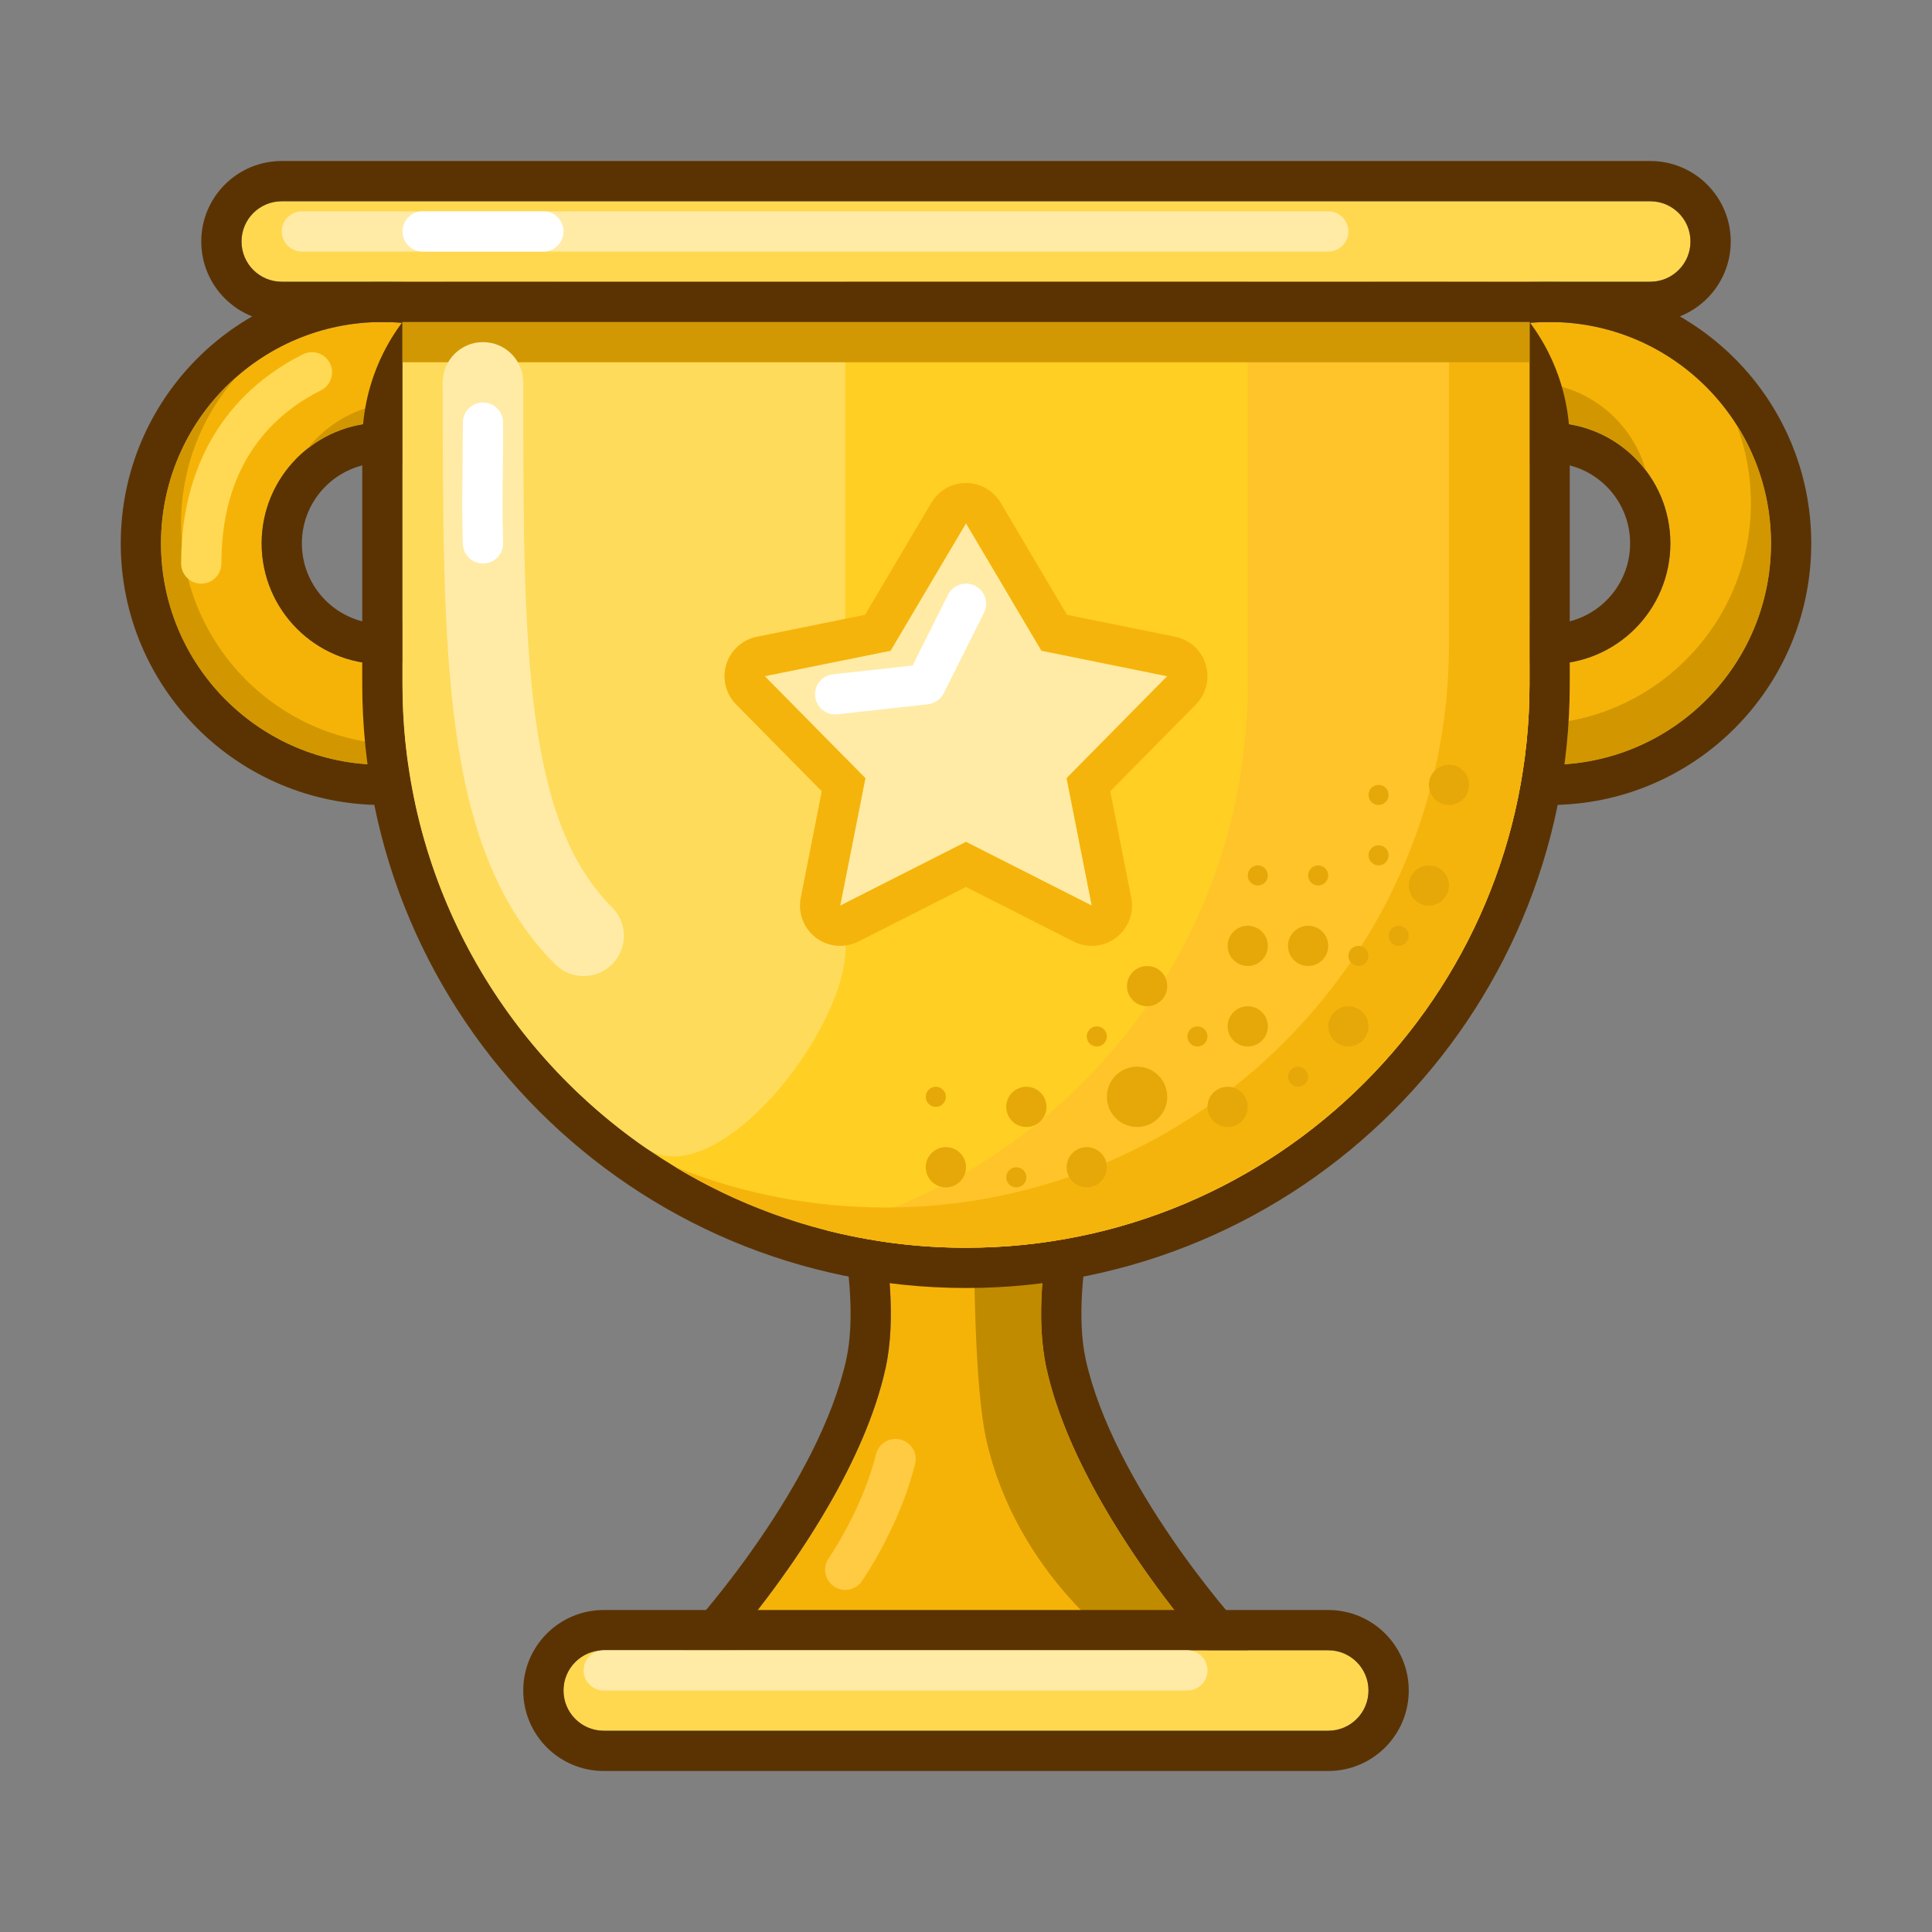 <?xml version="1.0" ?><svg fill="none" height="96" viewBox="0 0 96 96" width="96" xmlns="http://www.w3.org/2000/svg"><rect x="0" y="0" width="96" height="96" fill="#808080" stroke="none"/><path d="M43.618 59.772C43.023 56.924 45.09 54 48 54C50.91 54 52.977 56.924 52.382 59.772C51.824 62.444 51.459 65.559 52 68C53.516 74.842 60 82 60 82H36C36 82 42.484 74.842 44 68C44.541 65.559 44.176 62.444 43.618 59.772Z" fill="#F6B307"/><path clip-rule="evenodd" d="M61.828 82.811C61.508 83.534 60.791 84 60 84H36C35.209 84 34.492 83.534 34.172 82.811C33.851 82.088 33.987 81.244 34.517 80.658L36 82H60C60 82 59.319 81.249 58.347 80C56.32 77.395 53.025 72.625 52 68C51.459 65.559 51.824 62.444 52.382 59.772C52.977 56.924 50.91 54 48 54C45.09 54 43.023 56.924 43.618 59.772C44.176 62.444 44.541 65.559 44 68C42.976 72.625 39.68 77.395 37.653 80C36.681 81.249 36 82 36 82M34.517 80.658L34.529 80.645L34.575 80.593C34.618 80.545 34.683 80.471 34.767 80.373C34.936 80.177 35.182 79.886 35.484 79.514C36.09 78.768 36.913 77.704 37.781 76.436C39.547 73.857 41.373 70.611 42.047 67.567C42.491 65.563 42.207 62.799 41.66 60.181C40.844 56.277 43.638 52 48 52C52.362 52 55.156 56.277 54.34 60.181C53.793 62.799 53.509 65.563 53.953 67.567C54.627 70.611 56.453 73.857 58.219 76.436C59.087 77.704 59.91 78.768 60.516 79.514C60.818 79.886 61.065 80.177 61.233 80.373C61.318 80.471 61.382 80.545 61.425 80.593L61.471 80.645L61.482 80.657C62.013 81.243 62.149 82.088 61.828 82.811" fill="#5B3303" fill-rule="evenodd"/><path clip-rule="evenodd" d="M56 82H60C60 82 53.516 74.842 52 68C51.459 65.559 51.824 62.444 52.382 59.772C52.977 56.924 50.91 54 48 54C47.342 54 46.727 54.149 46.177 54.414C47.643 55.11 48.382 56.745 48.382 59.772C48.382 63.581 48.459 69.059 49 71.5C50.516 78.342 56 82 56 82Z" fill="#C18B00" fill-rule="evenodd"/><path clip-rule="evenodd" d="M44.743 71.53C45.278 71.664 45.604 72.207 45.47 72.743C44.936 74.879 43.88 76.984 42.832 78.555C42.526 79.014 41.905 79.139 41.445 78.832C40.986 78.526 40.862 77.905 41.168 77.445C42.12 76.017 43.064 74.122 43.53 72.258C43.664 71.722 44.207 71.396 44.743 71.53Z" fill="#FFCB43" fill-rule="evenodd"/><path clip-rule="evenodd" d="M77 38C83.075 38 88 33.075 88 27C88 20.925 83.075 16 77 16C70.925 16 66 20.925 66 27C66 33.075 70.925 38 77 38ZM77 33C80.314 33 83 30.314 83 27C83 23.686 80.314 21 77 21C73.686 21 71 23.686 71 27C71 30.314 73.686 33 77 33Z" fill="#F6B307" fill-rule="evenodd"/><path clip-rule="evenodd" d="M90 27C90 34.18 84.18 40 77 40C69.82 40 64 34.18 64 27C64 19.82 69.82 14 77 14C84.18 14 90 19.82 90 27ZM77 31C79.209 31 81 29.209 81 27C81 24.791 79.209 23 77 23C74.791 23 73 24.791 73 27C73 29.209 74.791 31 77 31ZM88 27C88 33.075 83.075 38 77 38C70.925 38 66 33.075 66 27C66 20.925 70.925 16 77 16C83.075 16 88 20.925 88 27ZM83 27C83 30.314 80.314 33 77 33C73.686 33 71 30.314 71 27C71 23.686 73.686 21 77 21C80.314 21 83 23.686 83 27Z" fill="#5B3303" fill-rule="evenodd"/><path clip-rule="evenodd" d="M87 25C87 31.075 82.075 36 76 36C72.091 36 68.658 33.961 66.707 30.888C68.278 35.044 72.294 38 77 38C83.075 38 88 33.075 88 27C88 24.834 87.374 22.814 86.293 21.112C86.75 22.321 87 23.631 87 25ZM71.225 28.634C71.079 28.114 71 27.566 71 27C71 23.686 73.686 21 77 21C78.948 21 80.679 21.928 81.775 23.366C81.064 20.846 78.748 19 76 19C72.686 19 70 21.686 70 25C70 26.366 70.457 27.625 71.225 28.634Z" fill="#D29700" fill-rule="evenodd"/><path clip-rule="evenodd" d="M19 38C25.075 38 30 33.075 30 27C30 20.925 25.075 16 19 16C12.925 16 8 20.925 8 27C8 33.075 12.925 38 19 38ZM19 33C22.314 33 25 30.314 25 27C25 23.686 22.314 21 19 21C15.686 21 13 23.686 13 27C13 30.314 15.686 33 19 33Z" fill="#F6B307" fill-rule="evenodd"/><path clip-rule="evenodd" d="M32 27C32 34.18 26.18 40 19 40C11.82 40 6 34.18 6 27C6 19.82 11.82 14 19 14C26.18 14 32 19.82 32 27ZM19 31C21.209 31 23 29.209 23 27C23 24.791 21.209 23 19 23C16.791 23 15 24.791 15 27C15 29.209 16.791 31 19 31ZM30 27C30 33.075 25.075 38 19 38C12.925 38 8 33.075 8 27C8 20.925 12.925 16 19 16C25.075 16 30 20.925 30 27ZM25 27C25 30.314 22.314 33 19 33C15.686 33 13 30.314 13 27C13 23.686 15.686 21 19 21C22.314 21 25 23.686 25 27Z" fill="#5B3303" fill-rule="evenodd"/><path clip-rule="evenodd" d="M27.262 34.262C25.325 35.966 22.783 37 20 37C13.925 37 9 32.075 9 26C9 23.217 10.034 20.675 11.738 18.738C9.446 20.754 8 23.708 8 27C8 33.075 12.925 38 19 38C22.292 38 25.246 36.554 27.262 34.262ZM15.287 22.287C16.308 21.481 17.598 21 19 21C22.314 21 25 23.686 25 27C25 28.402 24.519 29.692 23.713 30.713C25.106 29.614 26 27.912 26 26C26 22.686 23.314 20 20 20C18.088 20 16.386 20.894 15.287 22.287Z" fill="#D29700" fill-rule="evenodd"/><path d="M20 22C20 17.582 23.582 14 28 14H68C72.418 14 76 17.582 76 22V34C76 49.464 63.464 62 48 62C32.536 62 20 49.464 20 34V22Z" fill="#FFCF23"/><path clip-rule="evenodd" d="M28 12H68C73.523 12 78 16.477 78 22V34C78 50.569 64.569 64 48 64C31.431 64 18 50.569 18 34V22C18 16.477 22.477 12 28 12ZM28 14C23.582 14 20 17.582 20 22V34C20 49.464 32.536 62 48 62C63.464 62 76 49.464 76 34V22C76 17.582 72.418 14 68 14H28Z" fill="#5B3303" fill-rule="evenodd"/><path clip-rule="evenodd" d="M41 61.118C43.237 61.694 45.583 62 48 62C63.464 62 76 49.464 76 34V14H62V34C62 47.047 53.077 58.01 41 61.118Z" fill="#FFC429" fill-rule="evenodd"/><path d="M20 14V34C20 43.546 24.777 51.976 32.071 57.03C35.54 59.434 42.127 51.189 42.019 46.97C42.006 46.48 42 45.99 42 45.5V14H20Z" fill="#FFDB5B"/><path clip-rule="evenodd" d="M33.534 57.979C37.756 60.531 42.706 62 48 62C63.464 62 76 49.464 76 34V14H72V32C72 47.464 59.464 60 44 60C40.3 60 36.767 59.282 33.534 57.979Z" fill="#F5B40C" fill-rule="evenodd"/><path d="M76 14H20V18H76V14Z" fill="#D29803"/><path clip-rule="evenodd" d="M24 17C25.105 17 26 17.895 26 19C26 25.799 26.004 31.269 26.607 35.666C27.206 40.046 28.363 43.035 30.414 45.086C31.195 45.867 31.195 47.133 30.414 47.914C29.633 48.695 28.367 48.695 27.586 47.914C24.637 44.965 23.294 40.954 22.643 36.209C22 31.511 22 25.774 22 19.126L22 19C22 17.895 22.895 17 24 17Z" fill="#FFEBA6" fill-rule="evenodd"/><path clip-rule="evenodd" d="M24 20C24.552 20 25 20.448 25 21C25 22.315 24.989 23.096 24.98 23.732C24.966 24.698 24.957 25.325 25 26.974C25.014 27.526 24.578 27.985 24.026 28C23.474 28.014 23.014 27.578 23 27.026C22.957 25.346 22.966 24.666 22.98 23.662C22.989 23.021 23 22.249 23 21C23 20.448 23.448 20 24 20Z" fill="white" fill-rule="evenodd"/><path d="M28 84C28 82.895 28.895 82 30 82H66C67.105 82 68 82.895 68 84C68 85.105 67.105 86 66 86H30C28.895 86 28 85.105 28 84Z" fill="#FFD84F"/><path clip-rule="evenodd" d="M30 80H66C68.209 80 70 81.791 70 84C70 86.209 68.209 88 66 88H30C27.791 88 26 86.209 26 84C26 81.791 27.791 80 30 80ZM30 82C28.895 82 28 82.895 28 84C28 85.105 28.895 86 30 86H66C67.105 86 68 85.105 68 84C68 82.895 67.105 82 66 82H30Z" fill="#5B3303" fill-rule="evenodd"/><path d="M12 12C12 10.895 12.895 10 14 10H82C83.105 10 84 10.895 84 12C84 13.105 83.105 14 82 14H14C12.895 14 12 13.105 12 12Z" fill="#FFD84F"/><path clip-rule="evenodd" d="M14 8H82C84.209 8 86 9.791 86 12C86 14.209 84.209 16 82 16H14C11.791 16 10 14.209 10 12C10 9.791 11.791 8 14 8ZM14 10C12.895 10 12 10.895 12 12C12 13.105 12.895 14 14 14H82C83.105 14 84 13.105 84 12C84 10.895 83.105 10 82 10H14Z" fill="#5B3303" fill-rule="evenodd"/><path clip-rule="evenodd" d="M14 11.5C14 10.948 14.448 10.5 15 10.5H66C66.552 10.5 67 10.948 67 11.5C67 12.052 66.552 12.5 66 12.5H15C14.448 12.5 14 12.052 14 11.5Z" fill="#FFEBA6" fill-rule="evenodd"/><path clip-rule="evenodd" d="M29 83C29 82.448 29.448 82 30 82H59C59.552 82 60 82.448 60 83C60 83.552 59.552 84 59 84H30C29.448 84 29 83.552 29 83Z" fill="#FFEBA6" fill-rule="evenodd"/><path clip-rule="evenodd" d="M20 11.5C20 10.948 20.448 10.5 21 10.5H27C27.552 10.5 28 10.948 28 11.5C28 12.052 27.552 12.5 27 12.5H21C20.448 12.5 20 12.052 20 11.5Z" fill="white" fill-rule="evenodd"/><path d="M58 54.5C58 55.328 57.328 56 56.5 56C55.672 56 55 55.328 55 54.5C55 53.672 55.672 53 56.5 53C57.328 53 58 53.672 58 54.5Z" fill="#E6A809"/><path d="M63 51C63 51.552 62.552 52 62 52C61.448 52 61 51.552 61 51C61 50.448 61.448 50 62 50C62.552 50 63 50.448 63 51Z" fill="#E6A809"/><path d="M55 58C55 58.552 54.552 59 54 59C53.448 59 53 58.552 53 58C53 57.448 53.448 57 54 57C54.552 57 55 57.448 55 58Z" fill="#E6A809"/><path d="M52 55C52 55.552 51.552 56 51 56C50.448 56 50 55.552 50 55C50 54.448 50.448 54 51 54C51.552 54 52 54.448 52 55Z" fill="#E6A809"/><path d="M48 58C48 58.552 47.552 59 47 59C46.448 59 46 58.552 46 58C46 57.448 46.448 57 47 57C47.552 57 48 57.448 48 58Z" fill="#E6A809"/><path d="M72 44C72 44.552 71.552 45 71 45C70.448 45 70 44.552 70 44C70 43.448 70.448 43 71 43C71.552 43 72 43.448 72 44Z" fill="#E6A809"/><path d="M63 47C63 47.552 62.552 48 62 48C61.448 48 61 47.552 61 47C61 46.448 61.448 46 62 46C62.552 46 63 46.448 63 47Z" fill="#E6A809"/><path d="M73 39C73 39.552 72.552 40 72 40C71.448 40 71 39.552 71 39C71 38.448 71.448 38 72 38C72.552 38 73 38.448 73 39Z" fill="#E6A809"/><path d="M58 49C58 49.552 57.552 50 57 50C56.448 50 56 49.552 56 49C56 48.448 56.448 48 57 48C57.552 48 58 48.448 58 49Z" fill="#E6A809"/><path d="M62 55C62 55.552 61.552 56 61 56C60.448 56 60 55.552 60 55C60 54.448 60.448 54 61 54C61.552 54 62 54.448 62 55Z" fill="#E6A809"/><path d="M68 51C68 51.552 67.552 52 67 52C66.448 52 66 51.552 66 51C66 50.448 66.448 50 67 50C67.552 50 68 50.448 68 51Z" fill="#E6A809"/><path d="M66 47C66 47.552 65.552 48 65 48C64.448 48 64 47.552 64 47C64 46.448 64.448 46 65 46C65.552 46 66 46.448 66 47Z" fill="#E6A809"/><path d="M70 46.5C70 46.776 69.776 47 69.5 47C69.224 47 69 46.776 69 46.5C69 46.224 69.224 46 69.5 46C69.776 46 70 46.224 70 46.5Z" fill="#E6A809"/><path d="M69 42.5C69 42.776 68.776 43 68.5 43C68.224 43 68 42.776 68 42.5C68 42.224 68.224 42 68.5 42C68.776 42 69 42.224 69 42.5Z" fill="#E6A809"/><path d="M66 43.5C66 43.776 65.776 44 65.5 44C65.224 44 65 43.776 65 43.5C65 43.224 65.224 43 65.5 43C65.776 43 66 43.224 66 43.5Z" fill="#E6A809"/><path d="M69 39.5C69 39.776 68.776 40 68.5 40C68.224 40 68 39.776 68 39.5C68 39.224 68.224 39 68.5 39C68.776 39 69 39.224 69 39.5Z" fill="#E6A809"/><path d="M63 43.5C63 43.776 62.776 44 62.5 44C62.224 44 62 43.776 62 43.5C62 43.224 62.224 43 62.5 43C62.776 43 63 43.224 63 43.5Z" fill="#E6A809"/><path d="M47 54.5C47 54.776 46.776 55 46.5 55C46.224 55 46 54.776 46 54.5C46 54.224 46.224 54 46.5 54C46.776 54 47 54.224 47 54.5Z" fill="#E6A809"/><path d="M68 47.5C68 47.776 67.776 48 67.5 48C67.224 48 67 47.776 67 47.5C67 47.224 67.224 47 67.5 47C67.776 47 68 47.224 68 47.5Z" fill="#E6A809"/><path d="M65 53.5C65 53.776 64.776 54 64.5 54C64.224 54 64 53.776 64 53.5C64 53.224 64.224 53 64.5 53C64.776 53 65 53.224 65 53.5Z" fill="#E6A809"/><path d="M60 51.5C60 51.776 59.776 52 59.5 52C59.224 52 59 51.776 59 51.5C59 51.224 59.224 51 59.5 51C59.776 51 60 51.224 60 51.5Z" fill="#E6A809"/><path d="M55 51.5C55 51.776 54.776 52 54.5 52C54.224 52 54 51.776 54 51.5C54 51.224 54.224 51 54.5 51C54.776 51 55 51.224 55 51.5Z" fill="#E6A809"/><path d="M51 58.5C51 58.776 50.776 59 50.5 59C50.224 59 50 58.776 50 58.5C50 58.224 50.224 58 50.5 58C50.776 58 51 58.224 51 58.5Z" fill="#E6A809"/><path clip-rule="evenodd" d="M16.395 18.053C16.642 18.547 16.441 19.148 15.947 19.395C15.033 19.852 13.802 20.639 12.8 21.975C11.808 23.297 11 25.21 11 28C11 28.552 10.552 29 10 29C9.448 29 9 28.552 9 28C9 24.79 9.942 22.453 11.2 20.775C12.448 19.111 13.967 18.149 15.053 17.606C15.547 17.359 16.148 17.559 16.395 18.053Z" fill="#FFD953" fill-rule="evenodd"/><path d="M38 33.6L44.25 32.333L46.125 29.167L48 26L51.75 32.333L58 33.6L53 38.667L54.25 45L48 41.833L41.75 45L43 38.667L38 33.6Z" fill="#FFEBA6"/><path clip-rule="evenodd" d="M44.25 32.333L48 26L51.75 32.333L58 33.6L53 38.667L54.25 45L48 41.833L41.75 45L43 38.667L38 33.6L44.25 32.333ZM40.833 39.318L36.577 35.005C36.061 34.482 35.873 33.719 36.087 33.017C36.301 32.314 36.883 31.786 37.603 31.64L42.982 30.55L46.279 24.981C46.639 24.373 47.293 24 48 24C48.707 24 49.361 24.373 49.721 24.981L53.018 30.55L58.397 31.64C59.117 31.786 59.699 32.314 59.913 33.017C60.127 33.719 59.939 34.482 59.424 35.005L55.167 39.318L56.212 44.613C56.36 45.363 56.068 46.132 55.458 46.594C54.848 47.056 54.028 47.13 53.346 46.784L48 44.075L42.654 46.784C41.972 47.13 41.152 47.056 40.542 46.594C39.933 46.132 39.64 45.363 39.788 44.613L40.833 39.318Z" fill="#F5B40C" fill-rule="evenodd"/><path clip-rule="evenodd" d="M48.447 29.106C48.941 29.353 49.142 29.953 48.895 30.447L46.895 34.447C46.743 34.751 46.448 34.957 46.111 34.994L41.611 35.494C41.062 35.555 40.567 35.16 40.506 34.611C40.445 34.062 40.841 33.567 41.39 33.506L45.349 33.066L47.106 29.553C47.353 29.059 47.953 28.859 48.447 29.106Z" fill="white" fill-rule="evenodd"/></svg>